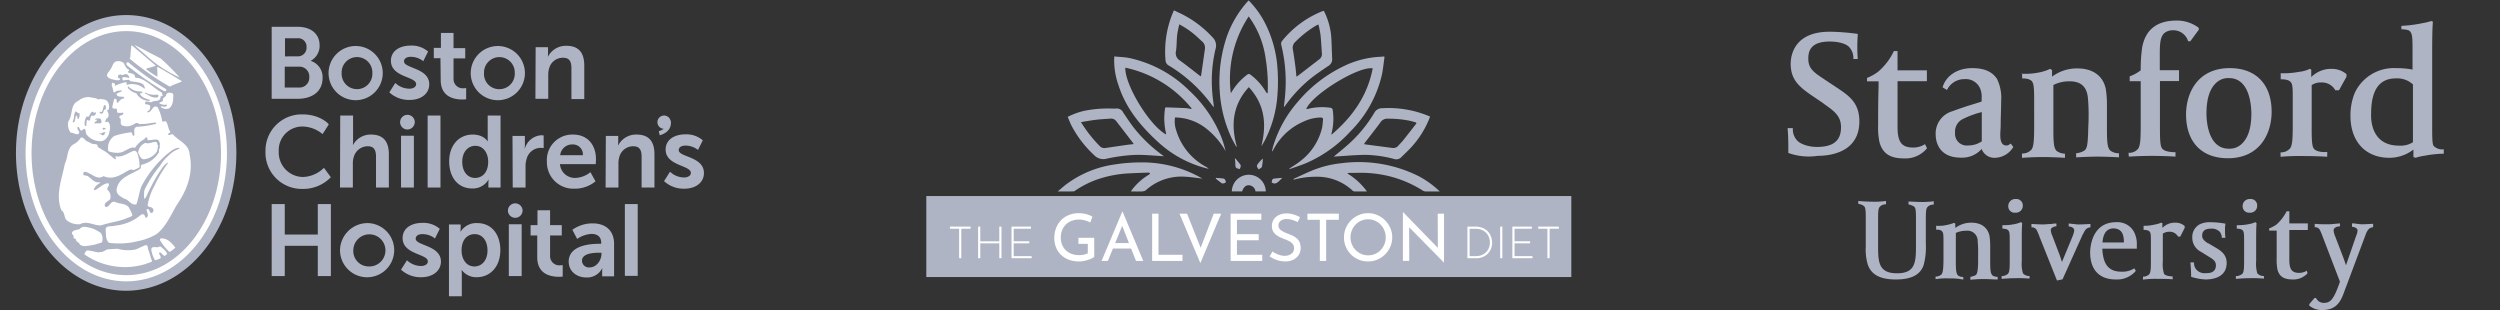 <svg xmlns="http://www.w3.org/2000/svg" width="573" height="71.05" viewBox="0 0 573 71.05"><rect x="0" y="0" width="573" height="71.05" fill="#333333" stroke="none"/><g id="Group_6158" data-name="Group 6158" transform="translate(1755.761 120.563)"><g id="Group_6150" data-name="Group 6150" transform="translate(-1346.927 -120.563)"><rect id="Rectangle_3421" data-name="Rectangle 3421" width="164.166" height="71.05" transform="translate(0 0)" fill="none"></rect><g id="Stanford-University-logo" transform="translate(0.884 4.715)"><g id="Group_6147" data-name="Group 6147" transform="translate(0 0)"><path id="Path_13337" data-name="Path 13337" d="M230.027,55.818c-5.349,0-5.786-4.07-5.786-5.281a5.3,5.3,0,0,1,3.8-5.349c3.5-1.278,4.238-1.413,6.728-2.22v-.605a5.261,5.261,0,0,0-.269-2.22,3.583,3.583,0,0,0-3.667-2.321,4.4,4.4,0,0,0-4,2.489l-1.009-.605c.605-2.22,2.893-4.407,6.795-4.407,2.691,0,4.575.774,5.685,2.489a9.959,9.959,0,0,1,.942,5.113c0,1.716-.1,3.6-.1,5.113,0,1.009-.1,1.985-.1,2.523,0,1.379.269,2.489,1.379,2.489.5,0,.605-.168,1.009-.437l.605.774a5.03,5.03,0,0,1-4.171,2.489,3.121,3.121,0,0,1-3.095-2.018A5.98,5.98,0,0,1,230.027,55.818Zm4.709-10.428A20.941,20.941,0,0,0,230.4,47a3.2,3.2,0,0,0-1.716,3.128,2.674,2.674,0,0,0,2.994,2.893,5.426,5.426,0,0,0,3.128-.942V45.357l-.067.034Zm-44.268,9.351c0-1.985,0-3.667-.168-5.685h1.211a3.721,3.721,0,0,0,.942,2.792c.841.942,2.792,1.514,4.575,1.514,3.734,0,5.517-1.413,5.517-4.508,0-2.624-1.615-3.734-3.8-5.281l-.336-.269-2.388-1.615c-3.3-2.22-5.012-3.9-5.012-7.4,0-1.716.673-7.333,8.914-7.333a50.936,50.936,0,0,1,6.459.5c0,.269-.1,1.514-.1,2.624,0,1.278,0,1.615.1,3.128H205.37a3.7,3.7,0,0,0-1.009-2.792c-.774-.774-2.523-1.211-4.407-1.211-4.407,0-4.911,2.22-4.911,3.9,0,2.321,1.211,3.128,3.8,4.844l2.994,1.985c2.523,1.716,4.911,3.3,4.911,7.569,0,7.131-6.728,7.9-9.52,7.9A13.823,13.823,0,0,1,190.468,54.742Zm53.384-18.165a15.821,15.821,0,0,0,4-.269,10.467,10.467,0,0,0,2.624-.841l.437.269V37.25a9.533,9.533,0,0,1,5.786-1.884c3.6,0,5.887,1.716,6.526,4.676a22.77,22.77,0,0,1,.269,3.6v5.786c0,3.229.168,4.171.774,4.777a3.2,3.2,0,0,0,1.985.605v.942c-1.278-.1-3.6-.168-4.911-.168-1.783,0-3.8.1-4.911.168v-.942a4.29,4.29,0,0,0,1.985-.673c.606-.605.673-1.716.774-4.171,0-.774.1-2.321.1-3.4a41.3,41.3,0,0,0-.168-4.508c-.269-2.523-1.615-3.734-4.171-3.734a8.032,8.032,0,0,0-3.734.841V49.528c0,3.229.168,4.171.774,4.777a3.368,3.368,0,0,0,1.884.605v.942c-1.615-.1-3.6-.168-4.844-.168-2.624,0-3.5.1-5.012.168v-.976a2.854,2.854,0,0,0,2.119-.841c.605-.673.673-2.388.673-5.685V42.43c0-2.489-.1-3.5-.437-4-.269-.437-.942-.774-2.321-.774v-1.11h-.168v.034Zm24.59,18.131a2.622,2.622,0,0,0,2.119-.841c.606-.673.673-2.388.673-5.685v-9.89h-2.523v-1.11a9.362,9.362,0,0,0,2.523-1.379,34.832,34.832,0,0,1,.336-5.281c.774-4.07,3.4-6.122,7.9-6.122a8.334,8.334,0,0,1,5.012,1.615l.1.437L282.6,29.143h-.5a3.533,3.533,0,0,0-3.5-2.523,3.081,3.081,0,0,0-1.985.673c-.841.841-1.009,2.119-1.009,4.676v3.8h4.407v2.489h-4.373V49.225c0,2.624.1,3.9.437,4.407.5.841,2.321.942,3.128.942v1.009c-1.413-.1-3.734-.168-5.348-.168-2.489,0-4.07.1-5.349.168l-.067-.875Zm22.773,1.245c-6.021,0-9.587-3.734-9.587-10.024,0-4.911,2.624-10.63,10.024-10.63,6.021,0,9.587,3.734,9.587,10.024C301.239,50.234,298.582,55.953,291.215,55.953Zm.269-18.367a4,4,0,0,0-2.792.942c-1.615,1.379-2.388,3.734-2.388,7.232,0,1.379.269,8.006,5.113,8.006a4,4,0,0,0,2.792-.942c1.615-1.379,2.388-3.734,2.388-7.232C296.564,44.213,296.328,37.586,291.484,37.586Zm11.773-1.11a19.626,19.626,0,0,0,4.339-.336,6.913,6.913,0,0,0,2.388-.673l.336.168v1.716a6.426,6.426,0,0,1,4.575-1.884,5.193,5.193,0,0,1,3.5,1.211v.605l-1.716,3.095h-.841a3.478,3.478,0,0,0-3.3-1.783,3.424,3.424,0,0,0-2.119.605V49.326c0,2.624.1,3.8.437,4.339.5.841,2.22.942,3.128.841v1.11c-1.379-.1-3.734-.168-5.349-.168a53.338,53.338,0,0,0-5.349.168V54.607a2.775,2.775,0,0,0,2.119-.841c.605-.673.673-2.321.673-5.685v-5.55c0-2.489,0-3.5-.437-4-.336-.437-1.009-.673-2.321-.673V36.577l-.067-.1Zm27.819-10.865a31.153,31.153,0,0,0,4.676-.605,18.146,18.146,0,0,0,2.119-.5l.336.168c-.168,1.615-.168,5.281-.168,7.905V48.721c0,2.388,0,3.9.336,4.407a2.749,2.749,0,0,0,2.321.774V54.91a25.185,25.185,0,0,0-4.238.437,13.2,13.2,0,0,0-2.22.5l-.5-.168V53.968a9.037,9.037,0,0,1-5.517,1.884c-5.449,0-8.914-3.734-8.914-9.587a13.655,13.655,0,0,1,1.009-5.349,9.9,9.9,0,0,1,9.419-5.618,19.892,19.892,0,0,1,3.8.336V31.4c0-2.489,0-3.734-.437-4.339-.269-.437-.673-.605-2.119-.673v-.807l.1.034ZM330.4,53.06a5.367,5.367,0,0,0,3.229-.774V39.033a5.314,5.314,0,0,0-3.9-1.379c-3.8,0-5.685,2.624-5.685,8.107C323.945,48.048,324.618,53.06,330.4,53.06Zm-108.147.605a6.366,6.366,0,0,1-5.348,2.321c-3.095,0-4.777-1.11-5.517-3.6a15.456,15.456,0,0,1-.336-4c0-3.128,0-5.685.1-8.679V38.326H208.5v-.774a11.5,11.5,0,0,0,2.489-1.379,14.046,14.046,0,0,0,3.667-4.777h.841V35.8h6.728v2.489H215.5V48.653c0,3.128.605,4.844,3.5,4.844a4.848,4.848,0,0,0,2.792-.774Z" transform="translate(-190.3 -24.4)" fill="#afb4c4"></path><path id="Path_13338" data-name="Path 13338" d="M300.433,152.29a1.525,1.525,0,0,0-1.009.336.633.633,0,0,0-.269.605,3.931,3.931,0,0,0,.336,1.278l1.884,4.911c.269.774.5,1.379.606,1.783l2.321-6.728a3.638,3.638,0,0,0,.336-1.278.755.755,0,0,0-.269-.5,1.9,1.9,0,0,0-1.009-.336v-.774a4.14,4.14,0,0,1,1.11.1c.269,0,.774.1,1.211.1.841,0,2.018-.1,2.523-.1v.774c-.336.1-1.11-.1-1.783,1.884l-4.844,12.917c-.673,1.884-1.615,4.171-4.911,4.171a4.4,4.4,0,0,1-3.095-1.009v-.336l1.211-1.413h.336a1.926,1.926,0,0,0,1.985,1.11c1.514,0,2.22-1.379,3.229-4.07l.269-.774-4.07-10.6a1.864,1.864,0,0,0-.168-.437c-.1-.269-.336-.774-.336-.774a1.226,1.226,0,0,0-1.211-.673v-.774a26.758,26.758,0,0,0,2.792.1,12.045,12.045,0,0,0,1.783-.1c.336,0,.942-.1,1.211-.1v.673h-.134v.034Zm-45.008-.168a9.38,9.38,0,0,0,2.691-.269,6.066,6.066,0,0,0,1.514-.437l.269.1v1.11a3.939,3.939,0,0,1,2.893-1.211,3.125,3.125,0,0,1,2.22.774v.437L264,154.611h-.5a2.2,2.2,0,0,0-2.119-1.11,2.572,2.572,0,0,0-1.379.437v6.391a7.535,7.535,0,0,0,.269,2.792c.336.5,1.379.605,1.985.605v.673c-.841-.1-2.388-.1-3.4-.1a21.025,21.025,0,0,0-3.4.168v-.673a2.022,2.022,0,0,0,1.379-.5c.437-.437.437-1.413.437-3.667v-3.6c0-1.514,0-2.22-.269-2.523-.168-.269-.673-.437-1.413-.437v-.942h-.168Zm-56.613,12.312c-3.6,0-5.685-1.11-6.459-3.5a11.907,11.907,0,0,1-.437-3.9v-6.795c0-2.018-.1-2.388-.5-2.691a2.52,2.52,0,0,0-1.211-.437v-.673c.841.1,2.321.168,3.128.168a17.746,17.746,0,0,0,3.229-.168v.774a1.881,1.881,0,0,0-1.379.5c-.437.437-.437,1.211-.437,3.4v6.021c0,3.6.336,5.887,4.339,5.887,4.07,0,4.339-2.388,4.339-6.021v-6.627c0-2.018-.1-2.388-.5-2.691a3.539,3.539,0,0,0-1.211-.437v-.673c.774,0,1.783.1,2.792.1a18.9,18.9,0,0,0,2.994-.168v.774a1.881,1.881,0,0,0-1.379.5c-.437.437-.437,1.211-.437,3.4v5.113a15.317,15.317,0,0,1-.5,4.844C204.429,163.357,202.377,164.434,198.811,164.434Zm24.253-.774a2.195,2.195,0,0,0,1.413-.5c.437-.437.437-1.413.437-3.667v-3.6c0-1.514,0-2.321-.269-2.624-.168-.269-.5-.437-1.413-.5v-.774a12.529,12.529,0,0,0,2.893-.269,6.655,6.655,0,0,0,1.379-.437l.269.269c-.1.841-.1,2.624-.1,5.012v3.667a7.536,7.536,0,0,0,.269,2.792,1.876,1.876,0,0,0,1.514.605v.605a27.472,27.472,0,0,0-3.095-.1c-1.278,0-2.624.1-3.3.168v-.639Zm3.128-14.532a1.459,1.459,0,0,1-1.615-1.514A1.6,1.6,0,0,1,226.294,146a1.459,1.459,0,0,1,1.615,1.514A1.581,1.581,0,0,1,226.193,149.128Zm50.592,14.532a2.2,2.2,0,0,0,1.413-.5c.437-.437.437-1.413.437-3.667v-3.6c0-1.514,0-2.321-.269-2.624-.168-.269-.5-.437-1.413-.5v-.774a12.529,12.529,0,0,0,2.893-.269,5.125,5.125,0,0,0,1.379-.437l.269.269c-.1.841-.1,2.624-.1,5.012v3.667a7.535,7.535,0,0,0,.269,2.792,1.876,1.876,0,0,0,1.514.605v.605a29.062,29.062,0,0,0-3.128-.1c-1.278,0-2.624.1-3.3.168v-.673h.034Zm3.128-14.532a1.459,1.459,0,0,1-1.615-1.514A1.6,1.6,0,0,1,280.014,146a1.459,1.459,0,0,1,1.615,1.514A1.564,1.564,0,0,1,279.913,149.128Zm-13.422,14.7c0-1.278-.1-2.624-.168-3.3h.841a2.323,2.323,0,0,0,.5,1.615,2.527,2.527,0,0,0,2.22.841h.168c1.379,0,2.119-.605,2.119-1.783,0-.942-.605-1.379-1.615-1.985l-1.783-1.11a3.6,3.6,0,0,1-2.018-3.229,3.3,3.3,0,0,1,1.783-3.128,5.623,5.623,0,0,1,2.523-.437,19.491,19.491,0,0,1,3.3.336,7.807,7.807,0,0,0-.1,1.514,9.982,9.982,0,0,0,.1,1.716h-.841a2.2,2.2,0,0,0-.5-1.413,2.6,2.6,0,0,0-2.018-.673c-1.278,0-1.985.5-1.985,1.615,0,.841.673,1.278,1.278,1.716h.1l1.716,1.009c1.11.673,2.523,1.514,2.523,3.5,0,3.3-3.095,3.8-4.844,3.8A12.733,12.733,0,0,1,266.492,163.828Zm26.675-.807a4.371,4.371,0,0,1-3.4,1.413c-1.985,0-3.095-.673-3.5-2.321a12.563,12.563,0,0,1-.168-2.523v-6.358h-1.716v-.5a8.048,8.048,0,0,0,1.615-.841,10.167,10.167,0,0,0,2.388-3.095H289v2.792h4.238V153.1H289v6.694c0,1.985.336,3.128,2.22,3.128a3.215,3.215,0,0,0,1.783-.5Zm-57.488-11.4a5.333,5.333,0,0,0-1.211.1c-.673,0-1.379.1-1.884.1-.942,0-2.321-.1-2.691-.1v.774a1.22,1.22,0,0,1,1.278.774c.168.336.269.605.336.774a1.033,1.033,0,0,1,.168.437l4.07,10.192,1.278-.269,4.507-10.024c0-.1.1-.168.168-.336.1-.1.1-.269.437-.774a1.527,1.527,0,0,1,1.278-.774v-.774c-.5,0-1.615.1-2.489.1a5.466,5.466,0,0,1-1.278-.1c-.336,0-.841-.1-1.211-.1v.673a1.558,1.558,0,0,1,1.009.336.926.926,0,0,1,.269.5,5.322,5.322,0,0,1-.336,1.278l-2.489,6.021q-.151-.5-.5-1.514l-1.716-4.508a3.2,3.2,0,0,1-.336-1.278c0-.168,0-.336.168-.437a1.577,1.577,0,0,1,1.11-.437v-.673h0v.034Zm-27.752.5a8.429,8.429,0,0,0,2.523-.168,9.507,9.507,0,0,0,1.716-.5l.269.168v1.009a6.076,6.076,0,0,1,3.667-1.211c2.321,0,3.734,1.11,4.171,2.994a15.626,15.626,0,0,1,.168,2.321V160.4c0,2.018.1,2.624.5,3.095a2,2,0,0,0,1.211.336v.605c-.841,0-2.321-.1-3.128-.1-1.211,0-2.489.1-3.128.168v-.673a3.465,3.465,0,0,0,1.278-.437c.336-.336.437-1.11.5-2.624v-2.22a27.408,27.408,0,0,0-.1-2.893,2.342,2.342,0,0,0-2.624-2.388,5.5,5.5,0,0,0-2.388.5v6.66c0,2.018.1,2.624.5,3.095a2,2,0,0,0,1.211.336v.605a14.22,14.22,0,0,0-3.229-.269,14.963,14.963,0,0,0-3.128.168v-.605a1.881,1.881,0,0,0,1.379-.5c.336-.437.437-1.514.437-3.667v-3.6c0-1.514,0-2.22-.269-2.523-.168-.269-.605-.5-1.413-.437v-.942l-.135.034Zm41.308,12.312c-3.8,0-5.887-2.22-5.887-6.223,0-.673.168-6.9,5.954-6.9a4.325,4.325,0,0,1,3.9,1.884,5.907,5.907,0,0,1,.841,3.4v.774h-7.9a9.153,9.153,0,0,0,.168,1.615c.437,2.489,1.783,3.667,4.171,3.667a5.041,5.041,0,0,0,2.994-.774l.336.605A5.637,5.637,0,0,1,249.235,164.434Zm-3.061-8.477h4.911c0-1.514-.269-3.229-2.489-3.229C246.679,152.829,246.275,154.645,246.174,155.957Z" transform="translate(-174.003 -105.096)" fill="#afb4c4"></path></g></g></g><g id="Group_6157" data-name="Group 6157" transform="translate(-1755.761 -120.563)"><ellipse id="Ellipse_418" data-name="Ellipse 418" cx="24.007" cy="29.948" rx="24.007" ry="29.948" transform="translate(5.092 5.335)" fill="#fff"></ellipse><g id="Group_6152" data-name="Group 6152" transform="translate(0 0)"><rect id="Rectangle_3419" data-name="Rectangle 3419" width="164.166" height="71.05" fill="none"></rect><g id="boston-children-s-hospital" transform="translate(3.658 3.455)"><path id="Path_13342" data-name="Path 13342" d="M50.515,31.592c0,17.452-11.3,31.592-25.284,31.592C11.3,63.184,0,49.044,0,31.592S11.3,0,25.284,0c13.93,0,25.231,14.14,25.231,31.592M25.284,61.028C38,61.028,48.36,47.835,48.36,31.644S38,2.26,25.284,2.26,2.208,15.454,2.208,31.644,12.563,61.028,25.284,61.028m0-57.349c11.985,0,21.71,12.563,21.71,27.965,0,15.454-9.725,27.965-21.71,27.965S3.574,47.046,3.574,31.644C3.574,16.19,13.3,3.68,25.284,3.68M26.756,7.1l-.315-.158c-.053.894-.21,1.787-.21,2.681-.053.105-.21.21-.158.368,1.262,1.1,2.628,2.1,3.942,3.049A46.745,46.745,0,0,0,35.271,16.4c.788-.473,1.787-.736,2.681-1.156v-.158c-1.892-1.1-3.574-2.155-5.467-3.206l-.105.053c0,.736.053,1.524.053,2.208a26.3,26.3,0,0,1-2.523-1.682v-.105c0-.158.21-.21.368-.21a16.716,16.716,0,0,0,1.735-.526v-.053L26.756,7.1Zm.631-.158h-.158c.841.788,1.735,1.524,2.576,2.26a28.573,28.573,0,0,0,7.727,5.1,56.94,56.94,0,0,0-4.363-4.363l-5.782-3Zm-2.733,3.995a2,2,0,0,0-1.367-.368c-1.1,0-1.156,1.419-1.735,2-.158.421-.683.683-.683,1.314.263.788,1.367.841,2.1,1.051.315-.053.736.105.894-.21.053-.21-.105-.21-.21-.21a.508.508,0,0,1-.263-.631.807.807,0,0,1,.683-.263c.421.368.736-.21,1.262-.053.421.053.578.526.683.894a3.832,3.832,0,0,0-1.577-.21c-.158.263,0,.526.105.736.315-.053.736-.105,1.156-.158a.46.46,0,0,1,.473.315c1.051.21,2.313.158,3.1.841,0,.315.473.631.158.894a4.215,4.215,0,0,0-3.995-.894c-.263-.158.053-.473-.158-.631a10.952,10.952,0,0,0-2.523.841l-.105-.053c.053-.158,0-.263.053-.368a1.349,1.349,0,0,0-.631-.263c-.368.631.263,1.314.21,1.945.263.683.631-.21,1.051-.105.315,0,.788-.263,1,.105a6.731,6.731,0,0,0-1.262.578c-.105.158.053.263.105.368.368.473,1.156.158,1.63.421a.454.454,0,0,1-.158.315c-.631.053-.946.578-1.314,1-.315-.105-.21-.473-.263-.683-.053-.263-.368-.263-.526-.263a14.889,14.889,0,0,0-.473,1.945c.105.421.578.263.841.315.421.105.158.631.315.894a2.768,2.768,0,0,0,1.314,0,.3.3,0,0,1,.053.315.9.9,0,0,1-.683.368c-.105.105-.315.263-.21.473.683.368-.053,1.419.631,1.787a2.856,2.856,0,0,0,2.365-.105c.421-.105.683-.578,1.262-.421.053.105.158.053.158.21a14.021,14.021,0,0,0,3.049-.263c.368.053.736-.263.946.053,0,.053.053.105,0,.158A20.362,20.362,0,0,1,27.7,25.6c-.894.263-.473,1.262-.578,2-.526.263-.368-.526-.683-.736a18.966,18.966,0,0,0-3.89.841,3.35,3.35,0,0,0-1.419,2.208c0,.473-.21,1.156.263,1.367,1,.315,2.628.526,3.574-.21.736-.263,1.472-.946,2.313-.631a5.6,5.6,0,0,1,1.945-1.892c.315-.105.315-.473.683-.526.315.053.158.473.263.631.736.105,1.472-.21,2.208-.105.421.158.473.578.631.946a1.255,1.255,0,0,1-.105.473c.263.526-.315.788-.105,1.419a6,6,0,0,1-3.942,2.891c-.368.158-.105.683-.368.946-1.892,1.262-4.731,1.84-5.362,4.415-.368,1.367.788,1.892,1.63,2.418,1.1.21,1.63,1.63,2.839,1.314.526-1.367.631-2.839,1.209-4.205a25.574,25.574,0,0,1,5.835-7.307c.788-.578,1.63-1.419,2.733-1.419.158,0,.053.158.053.21a6.286,6.286,0,0,0-2.576,1.682,8.881,8.881,0,0,0-1.787,2.155,27.748,27.748,0,0,0-3.627,5.624,8.472,8.472,0,0,0-.053,2c.21,0,.263-.263.421-.368A49.928,49.928,0,0,1,32.7,36.218c.631-.841,1.209-2,2.155-2.418l.053.053a29.643,29.643,0,0,0-3.154,5.257,13.616,13.616,0,0,0-1.577,4.521c.158.421.736.263,1.051.578a.675.675,0,0,1,.263.736.559.559,0,0,1-.473.421c-.421-.105-.368-.578-.631-.841-.158,0-.315-.158-.421,0-.053.631.578,1.262.053,1.84-.473.315-.368-.421-.683-.631a.67.67,0,0,0-.631,0,10.622,10.622,0,0,1-5.992,2.523c-.683.315-2.155-.21-2.155.946.105,1.051-.053,2.365.788,3a17.992,17.992,0,0,0,6.518-.368,13.608,13.608,0,0,0,4.363-1.63c2.155-1.682,3.259-4.363,4.626-6.676,2.26-3.259,3.89-7.254,2.944-11.564-.105-2.365-2.471-3.1-3.785-4.573-.368-.263-.631.158-.946.105-.631-.315.315-.368.315-.736-.526-.683-.473-1.682-1-2.365-.315-.21-.526.158-.841,0a11.278,11.278,0,0,0-1.051-3.259c-1.209-.788-1.262,1.209-2.313,1.156,0-.053-.105-.053-.053-.158,0-.158.263-.21.368-.315.263-.21.263-.683.263-1-.21-.315-.578-.315-.946-.368-.21,0-.263-.21-.21-.421.315-.473.894-.053,1.419-.053.526-.368,1.051-.21,1.63-.421a.791.791,0,0,0,.473-.946c.158-.053.368.105.473-.105a1.369,1.369,0,0,0-.21-.788c-1.787-.946-3.154-2.628-5.2-3.259-.315-.158-1,.105-.894-.473-.21-.578-.946-.631-1.524-.788a.275.275,0,0,1,.105-.421.248.248,0,0,0-.053-.315c-.578-.158-.841-1-1.156-1.524m1.1-.105a.566.566,0,0,0-.421.105.594.594,0,0,0,.105.578,74.94,74.94,0,0,0,8.253,5.782c.21.053.473.263.683.105a.333.333,0,0,0-.053-.473,68.644,68.644,0,0,1-8.568-6.1m3,6.676a3.74,3.74,0,0,1-3-1.156c-.158.053-.158.263-.105.368A3.861,3.861,0,0,0,27.6,17.925a3.32,3.32,0,0,0,2.891,1.735c.105-.053.263-.053.21-.21-.841-.263-1.892-.526-2.313-1.419.158-.158.421-.105.578-.21.105-.158-.105-.21-.21-.315m3.522.736a4.415,4.415,0,0,1-2.681-.526l-.105.158c.894.473,1.735,1.209,2.891,1a.35.35,0,0,0,.263-.368c.053-.21-.105-.263-.368-.263m3.785,0a.634.634,0,0,0-.631-.421.9.9,0,0,0-1,.368c.053.631-.894.631-.736,1.367-.158.368-.526.368-.788.473a.569.569,0,0,0,.053.315c.473.053.894.368,1.419.158.21,0,.21.158.21.315-.368.315-.946.158-1.367.053v.21a1.912,1.912,0,0,0,1.84.315c.946-.631,1-1.945,1-3.154m-17.241,1.1c-.526-.421-1.262-.315-1.84-.526a3.451,3.451,0,0,0-2.681.841c-1.945.841-1.209,3.259-2.26,4.626a3,3,0,0,0,.526,2.681c.578-.053,1.051.473,1.63.315.894-.421-.421-.946-.053-1.63.526-.053.368.631.736.788.368.105.473-.315.788-.368.473.263.21.894.526,1.314a4.044,4.044,0,0,0,3.259,1.524c.894-.053,1.367-.683,1.787-1.472.263-.894.631-2.208-.105-2.944-.263-.158-.526.158-.683,0a1.318,1.318,0,0,1,.683-1.051,1.612,1.612,0,0,0-.263-1.524.375.375,0,0,1,.315-.158,2,2,0,0,0-.368-2.155c-.315-.105-.631-.368-.946-.263a.051.051,0,0,1-.053-.053,2.18,2.18,0,0,0-1,.053m1.787,1.524a.278.278,0,0,0-.368-.21c-.315.421-.21,1.1-.578,1.524-.158.105-.421-.158-.526.105l.21.263c.894.368.526-1.051,1.262-.946v-.736m-6.1,1.524c-.421.368-.421-.368-.841-.263-.526.631-.21,1.682-.683,2.26a.268.268,0,0,0,.263.21c.526-.368.158-1.262.683-1.577.263.21,0,.736.368.841a1.759,1.759,0,0,0,.21-1.472m3.68-.105a.358.358,0,0,1-.578-.158c-.421.053-.631.631-.788.894a.334.334,0,0,1-.578.158,2.815,2.815,0,0,0-.473,2.1c.053.158.263.158.368.105l.053-1.1c.053-.368.368-.158.578-.053.315-.158.263-.578.368-.894.158-.473.421-.21.736-.263a.81.81,0,0,0,.473-.683l-.158-.105m1.367,1.84c-.105-.578-.736-.421-1.209-.421-.053.158-.263.105-.21.315l.315-.105c.368.473-.526.421-.473.894h1.367c.315-.105.263-.421.21-.683m.946,1.735c-.21.053-.578-.105-.683.105.105.105.105.368.315.315.158-.105.526-.158.368-.421m-.21,1.472c0-.21.21-.315.21-.473-.105-.105-.263,0-.368.053-.368-.105-.578.421-1,.158v.21c.263-.053.473.158.683.263a.4.4,0,0,0,.473-.21m-3.785,1.682c-.683-.105-.841-1.051-1.63-.946a3.824,3.824,0,0,1-1.63,1.524c-1.63.946-1.262,3.049-2.05,4.521-.631,3.417-2.208,7.044-.788,10.618.894.526.526,1.84,1.367,2.418a4.323,4.323,0,0,0,2.891.788c1.682-.894,3.154.368,4.889.263,1.892-.683,4.048-.841,5.94-1.682.368-.158,1-.263,1.209-.683A11.886,11.886,0,0,0,25.81,44c-.736-.841-1.945-.683-2.891-1.1-1.262-.578-1.367,1.1-2.26,1.1a.5.5,0,0,1-.315-.578c.158-.578.841-.736,1.262-1.262a2.017,2.017,0,0,0-.631-2.1c-.263-.578.683-1,.21-1.524-1.156.053-1.892.946-2.839,1.472-.158.105-.421.158-.526-.053a3.075,3.075,0,0,1,1.472-1.472v-.105c-.053,0-.105,0-.105-.053-1.314.158-1.892-.894-2.733-1.419-.315-.158-.736-.105-1-.263a.746.746,0,0,1,.21-.736c1.577.105,2.786,2.1,4.415,1,1.892.894,3.68-.105,5.151-1,.473-.21,1-.736,1.63-.368a5.345,5.345,0,0,0,1.472-.683,8.794,8.794,0,0,0-.578-3.312.708.708,0,0,0-.788-.421c-1.314.473-2.523,1.524-4.048,1.262-.421.105.158.421,0,.631h-.263l-2-1.63a19.589,19.589,0,0,1-1.945-1.209c.105-.894-1-.421-1.472-.788l-.736-.368Zm15.717.105c-.683-.158-1.262.263-1.945.263-.315.105-.526-.21-.788,0a2.568,2.568,0,0,0-1.472,2.26c.315.473.526,1.314,1.262,1.419a4.116,4.116,0,0,0,3-1.735,4.315,4.315,0,0,0,.263-1.472c-.053-.158-.263-.263-.158-.526ZM19.449,49.937A9.752,9.752,0,0,0,17.5,48.886c-.894-.158-2.208-.788-2.891.158-.578.263-1.735.158-1.787,1,.105.315.526.526.368.946.053.263.473.21.578.473,0,.631.736.526.841,1.1a1.891,1.891,0,0,0,1.472.368,14.022,14.022,0,0,0,3.627-.841,2.4,2.4,0,0,0-.263-2.155M36.533,53.3c-.788-1-1.787-2.208-3.312-2.1-.21.053-.21.21-.21.368A10.972,10.972,0,0,0,35.219,54.3a7.243,7.243,0,0,0,1.314-1m-6.15.578c-.263-.368,0-1.156-.631-1.156-.788.263-2.05.946-2.313,1a8.745,8.745,0,0,1-4.153-.158c-.736.053-1.63.053-2.365.158-.473.158-.841.578-1.419.578a2.961,2.961,0,0,1-1.209,0,12.022,12.022,0,0,0-1.892-.368c-.421.105-.578.526-.736.894a16.174,16.174,0,0,0,13.93,2.26c.526-.263,1.262-.315,1.63-.683-.368-.788-.526-1.63-.841-2.523m2.523-.841c-.526.473-1.787-.315-1.892.683a6.891,6.891,0,0,0,.841,2.471,4.407,4.407,0,0,0,1.314-.473c.105-.526-.473-.788-.315-1.314.473-.105.683.578,1.156.788a1.189,1.189,0,0,0,.631-.473c-.263-.736-.788-1-1.419-1.63Z" fill="#afb4c4"></path><path id="Path_13344" data-name="Path 13344" d="M110.219,5.1h5.887c3,0,5.1,1.524,5.1,4.258a3.9,3.9,0,0,1-2,3.522v.053a3.9,3.9,0,0,1,2.681,3.89c0,3.312-2.628,4.783-5.677,4.783h-5.992Zm5.94,6.781a1.971,1.971,0,0,0,2.05-2.1,1.919,1.919,0,0,0-2.1-2.05h-2.839v4.153Zm.263,7.149a2.263,2.263,0,0,0,2.418-2.418,2.249,2.249,0,0,0-2.418-2.365h-3.206V19.03Zm13.352-9.514a6.21,6.21,0,1,1-6.518,6.2,6.224,6.224,0,0,1,6.518-6.2m0,9.882a3.527,3.527,0,0,0,3.522-3.68,3.525,3.525,0,1,0-7.044,0,3.527,3.527,0,0,0,3.522,3.68m7.412.736a6.612,6.612,0,0,0,4.626,1.735c2.839,0,4.521-1.577,4.521-3.574,0-3.785-5.782-3.627-5.782-5.257,0-.736.736-1.051,1.524-1.051a4.581,4.581,0,0,1,2.891,1l1.1-2.208a5.7,5.7,0,0,0-3.995-1.367c-2.576,0-4.521,1.262-4.521,3.469,0,3.837,5.782,3.574,5.782,5.362,0,.683-.736,1.051-1.577,1.051a4.79,4.79,0,0,1-3.206-1.314ZM148.96,17.3c0,3.995,3.259,4.468,4.941,4.468a6.037,6.037,0,0,0,.894-.053V19.135a2.384,2.384,0,0,1-.526.053A2.113,2.113,0,0,1,151.9,16.98V12.354h2.681V9.989H151.9V6.519h-2.891V9.936h-1.63V12.3h1.524Zm13.4-7.78a6.21,6.21,0,1,1-6.518,6.2,6.224,6.224,0,0,1,6.518-6.2m.053,9.882a3.527,3.527,0,0,0,3.522-3.68,3.525,3.525,0,1,0-7.044,0,3.467,3.467,0,0,0,3.522,3.68m8.253,2.208h2.944V16.191a4.981,4.981,0,0,1,.21-1.577A3.237,3.237,0,0,1,177.03,12.2c1.524,0,1.892,1,1.892,2.418v7.044h2.944V13.984c0-3.154-1.472-4.521-4.1-4.521a4.588,4.588,0,0,0-4.205,2.471h-.053a6.27,6.27,0,0,0,.053-.788V9.778h-2.839l-.053,11.827ZM117.263,25.18a8.3,8.3,0,0,0-8.463,8.463,8.314,8.314,0,0,0,8.516,8.621,8.805,8.805,0,0,0,6.466-2.681L122.2,37.428a7.14,7.14,0,0,1-4.783,2.1,5.612,5.612,0,0,1-5.572-5.887,5.394,5.394,0,0,1,5.519-5.677,7.335,7.335,0,0,1,4.521,1.735l1.419-2.208c.053-.105-2-2.313-6.045-2.313m8.621,16.768h2.944V36.482a4.652,4.652,0,0,1,.21-1.524,3.327,3.327,0,0,1,3.206-2.471c1.524,0,1.892,1,1.892,2.418v7.044h2.944V34.326c0-3.154-1.472-4.521-4.1-4.521a4.58,4.58,0,0,0-4.1,2.365h-.053a8.922,8.922,0,0,0,.053-1v-5.73h-2.944l-.053,16.506Zm30.383-12.143c2.576,0,3.417,1.524,3.417,1.524h.053V25.443h2.944V41.948h-2.786v-1a6.267,6.267,0,0,1,.053-.788h-.053a4.129,4.129,0,0,1-3.732,2c-3.206,0-5.257-2.523-5.257-6.2,0-3.732,2.26-6.15,5.362-6.15m.578,9.935c1.524,0,3-1.1,3-3.732,0-1.84-1-3.627-2.944-3.627-1.63,0-3,1.314-3,3.68,0,2.208,1.209,3.68,2.944,3.68m8.621,2.208h2.944V37.27a5.809,5.809,0,0,1,.263-1.945,3.342,3.342,0,0,1,3.206-2.471,3.842,3.842,0,0,1,.683.053V30.016a3.073,3.073,0,0,0-.526-.053,4.193,4.193,0,0,0-3.785,3.049H168.2a7.771,7.771,0,0,0,.053-.841v-2.05h-2.839l.053,11.827ZM179.29,29.806c3.417,0,5.257,2.471,5.257,5.625,0,.368-.053,1.156-.053,1.156h-8.2a3.418,3.418,0,0,0,3.574,3.154,5.88,5.88,0,0,0,3.417-1.314l1.156,2.1a7.378,7.378,0,0,1-4.783,1.682,6.06,6.06,0,0,1-6.36-6.2,5.825,5.825,0,0,1,5.992-6.2m2.26,4.731a2.29,2.29,0,0,0-2.365-2.471,2.757,2.757,0,0,0-2.839,2.471Zm5.2,7.412H189.7V36.482a4.981,4.981,0,0,1,.21-1.577,3.281,3.281,0,0,1,3.206-2.418c1.524,0,1.892,1,1.892,2.418v7.044h2.944V34.326c0-3.154-1.472-4.521-4.1-4.521a4.588,4.588,0,0,0-4.205,2.471h-.053a6.27,6.27,0,0,0,.053-.788V30.121h-2.839l-.053,11.827Zm13.4-1.472a6.612,6.612,0,0,0,4.626,1.735c2.839,0,4.521-1.577,4.521-3.574,0-3.837-5.782-3.627-5.782-5.257,0-.736.736-1.051,1.524-1.051a4.581,4.581,0,0,1,2.891,1l1.1-2.208a5.7,5.7,0,0,0-3.995-1.367c-2.576,0-4.521,1.262-4.521,3.469,0,3.785,5.782,3.574,5.782,5.362,0,.683-.736,1.051-1.577,1.051a4.79,4.79,0,0,1-3.206-1.314ZM110.219,62.239h3V55.3h7.569v6.939h3V45.733h-3v6.991h-7.569V45.733h-3V62.239ZM132.4,50.1a6.21,6.21,0,1,1-6.518,6.2,6.319,6.319,0,0,1,6.518-6.2m.053,9.935a3.683,3.683,0,1,0-3.522-3.68,3.527,3.527,0,0,0,3.522,3.68m7.412.736a6.612,6.612,0,0,0,4.626,1.735c2.786,0,4.521-1.577,4.521-3.574,0-3.785-5.782-3.627-5.782-5.257,0-.736.736-1.051,1.524-1.051a4.581,4.581,0,0,1,2.891,1l1.1-2.208a5.7,5.7,0,0,0-3.995-1.367c-2.576,0-4.521,1.262-4.521,3.469,0,3.837,5.782,3.574,5.782,5.362,0,.683-.736,1.051-1.577,1.051a4.79,4.79,0,0,1-3.206-1.314Zm10.986-10.355h2.681v.841a6.267,6.267,0,0,1-.053.788h.053A4.219,4.219,0,0,1,157.37,50.1c3.206,0,5.257,2.523,5.257,6.2,0,3.785-2.313,6.2-5.414,6.2a4.121,4.121,0,0,1-3.417-1.63h-.053a8.922,8.922,0,0,1,.053,1v4.994h-2.944Zm5.835,9.619c1.63,0,3-1.314,3-3.68,0-2.26-1.209-3.732-2.944-3.732-1.524,0-3,1.1-3,3.732,0,1.892,1,3.68,2.944,3.68m14.4-2.1c0,3.995,3.259,4.468,4.941,4.468a6.038,6.038,0,0,0,.894-.053V59.715a2.384,2.384,0,0,1-.526.053,2.113,2.113,0,0,1-2.365-2.208V52.935h2.681V50.569h-2.681V47.152h-2.891v3.417h-1.577v2.365h1.524Zm14.245-3.1h.421v-.158c0-1.577-1-2.1-2.26-2.1a6.382,6.382,0,0,0-3.259,1.156l-1.1-2.1a7.955,7.955,0,0,1,4.626-1.472c3.1,0,4.941,1.735,4.941,4.731v7.412h-2.733v-1a6.614,6.614,0,0,1,.053-.841h-.053a3.869,3.869,0,0,1-3.627,2.1c-2.1,0-4.048-1.314-4.048-3.68.053-3.785,5.151-4.048,7.044-4.048m-2.208,5.414c1.577,0,2.681-1.682,2.681-3.1v-.263h-.526c-1.524,0-3.942.21-3.942,1.84a1.573,1.573,0,0,0,1.787,1.524M145.964,41.948h2.944V25.443h-2.944V41.948ZM191.17,62.186h2.944V45.733H191.17Zm10.513-35.219a1.524,1.524,0,1,0-1.524,1.524,1.525,1.525,0,0,0,1.524-1.524m-2.523,3c3.154-.894,2.523-3.364,2.523-3.364l-.946.263c0,.053.421,1.524-1.787,2.155l.21.946M139.866,41.948h2.944V30.069h-2.944Zm3.154-14.981a1.682,1.682,0,1,0-1.682,1.682,1.729,1.729,0,0,0,1.682-1.682m21.552,35.271h2.944V50.359h-2.944Zm3.154-14.981a1.682,1.682,0,0,0-3.364,0,1.683,1.683,0,0,0,3.364,0" transform="translate(-51.609 -2.419)" fill="#afb4c4"></path></g></g></g><g id="Group_6151" data-name="Group 6151" transform="translate(-1551.595 -120.563)"><rect id="Rectangle_3420" data-name="Rectangle 3420" width="164.166" height="71.05" transform="translate(0 0)" fill="none"></rect><g id="Group_6149" data-name="Group 6149" transform="translate(8.142 0.121)"><path id="Path_13351" data-name="Path 13351" d="M664.011,64.973a21.1,21.1,0,0,1,3.719,5.15,26.788,26.788,0,0,1,2.738,9.027,39.781,39.781,0,0,1,.116,7.4,26.644,26.644,0,0,1-2.748,10.192,14.067,14.067,0,0,1-.944,1.611c1.246-4.963.816-9.547-2.871-13.526-3.687,4.015-4.15,8.614-2.754,13.6l-.13.05c-.421-.8-.89-1.57-1.255-2.39a29.578,29.578,0,0,1-2.53-10.369,32.121,32.121,0,0,1,1.69-12.659,23.92,23.92,0,0,1,4.861-8.031A.415.415,0,0,1,664.011,64.973Zm-4.118,21.216a2.687,2.687,0,0,0,.231-.31,13.411,13.411,0,0,1,3.643-4,.545.545,0,0,1,.516,0,13.48,13.48,0,0,1,3.668,4.051,2.125,2.125,0,0,0,.231.293l.164-.045a38.7,38.7,0,0,0-.473-7.94,21.03,21.03,0,0,0-3.883-9.62A26.1,26.1,0,0,0,659.893,86.189Z" transform="translate(-590.1 -64.973)" fill="#afb4c4"></path><path id="Path_13352" data-name="Path 13352" d="M425.092,188.207c1.189.122,2.351.147,3.473.372A27.85,27.85,0,0,1,442.246,196a29.517,29.517,0,0,1,7.373,10.672,23.954,23.954,0,0,1,.985,3.227,17.73,17.73,0,0,0-4.78-5.428,11.787,11.787,0,0,0-6.809-2.279,6.17,6.17,0,0,0,.221,2.786A14.051,14.051,0,0,0,446,213.44a3.088,3.088,0,0,1,.738.525c-.246-.057-.494-.106-.737-.171a25.59,25.59,0,0,1-10.558-5.692c-4.113-3.7-7.656-7.875-9.381-13.293A16.894,16.894,0,0,1,425.092,188.207Zm2.534,2.58c-.14,3.955,5.59,13.315,9.35,15.307a.474.474,0,0,0,.011-.154,14.708,14.708,0,0,1-.279-5.657c.026-.231.043-.415.336-.4,1.485.056,2.97.1,4.453.173a10.672,10.672,0,0,1,1.265.212l.052-.149A26.641,26.641,0,0,0,427.626,190.787Z" transform="translate(-382.009 -175.395)" fill="#afb4c4"></path><path id="Path_13353" data-name="Path 13353" d="M798.74,188.419c-.2,1.386-.33,2.813-.627,4.205a26.906,26.906,0,0,1-7.223,12.921,29.746,29.746,0,0,1-9.91,7.144c-1.305.561-2.67.983-4.008,1.469l-.039-.121c.811-.551,1.662-1.051,2.426-1.66a13.494,13.494,0,0,0,5.064-7.694c.131-.586.135-1.2.211-1.8.051-.408-.121-.55-.521-.558a9.512,9.512,0,0,0-3.815.882,14.078,14.078,0,0,0-6.862,6.174c-.122.208-.243.417-.365.625-.007.012-.029.016-.15.076.112-.451.188-.836.3-1.21a27.547,27.547,0,0,1,5.633-10.131,31.526,31.526,0,0,1,10.642-8.235,21.37,21.37,0,0,1,8.181-2.093c.293-.01.585-.049.878-.071C798.587,188.339,798.618,188.365,798.74,188.419Zm-2.71,2.646c-3.186-.575-13.847,5.953-15.234,9.3a.779.779,0,0,0,.154.02,1.214,1.214,0,0,0,.255-.038,13.363,13.363,0,0,1,5.2-.243.6.6,0,0,1,.431.361,13.325,13.325,0,0,1-.236,5.45,1.807,1.807,0,0,0-.028.358C791.379,202.2,794.831,197.332,796.03,191.064Z" transform="translate(-693.711 -175.515)" fill="#afb4c4"></path><path id="Path_13354" data-name="Path 13354" d="M322.744,304.825a16.79,16.79,0,0,1,3.728-1.371,27.332,27.332,0,0,1,6.238-.539c.394,0,.792.031,1.182-.01a1.63,1.63,0,0,1,1.587.946c.784,1.161,1.552,2.338,2.409,3.445a32.785,32.785,0,0,0,6.582,6.306c.15.111.3.226.322.245-2.192-.112-4.5-.383-6.793-.3a39.289,39.289,0,0,0-6.308.856,2.9,2.9,0,0,1-2.948-.871,24.752,24.752,0,0,1-5.191-6.823C323.261,306.106,323.023,305.479,322.744,304.825Zm3.032,1.2c.2.309.306.461.4.62a30.914,30.914,0,0,0,3.89,4.852,1.441,1.441,0,0,0,1.365.457q2.482-.368,4.967-.722c.471-.067.947-.106,1.442-.16a.848.848,0,0,0-.065-.2q-1.947-2.534-3.9-5.063a1.47,1.47,0,0,0-1.32-.585c-1.138.079-2.279.142-3.411.274C328.056,305.63,326.977,305.837,325.776,306.027Z" transform="translate(-290.337 -278.159)" fill="#afb4c4"></path><path id="Path_13355" data-name="Path 13355" d="M549.083,108.811c-.475-.611-.89-1.158-1.319-1.695a33.545,33.545,0,0,0-8.971-7.871,1.407,1.407,0,0,1-.761-1.207,23.183,23.183,0,0,1,1.835-11.246c.022-.046.052-.088.12-.2.38.184.756.381,1.144.552a24.228,24.228,0,0,1,7.653,5.6,2.622,2.622,0,0,1,.7,2.754,31.827,31.827,0,0,0-.715,10.154c.071.9.211,1.785.314,2.678C549.1,108.457,549.083,108.588,549.083,108.811Zm-2.983-7.073a2.561,2.561,0,0,0,.113-.351c.279-1.928.563-3.856.827-5.787a1.924,1.924,0,0,0-.578-1.844c-.467-.409-.912-.844-1.377-1.256a18.716,18.716,0,0,0-3.911-2.7c-.174.887-.394,1.706-.483,2.538-.129,1.2-.073,2.428-.264,3.617a1.967,1.967,0,0,0,.921,2.148C542.941,99.256,544.478,100.489,546.1,101.737Z" transform="translate(-483.204 -84.341)" fill="#afb4c4"></path><path id="Path_13356" data-name="Path 13356" d="M803.1,87.636a15.935,15.935,0,0,1,1.7,5.976c.108,1.674.121,3.354.214,5.029a1.769,1.769,0,0,1-.933,1.661c-1.328.908-2.677,1.794-3.936,2.793a31.545,31.545,0,0,0-5.917,6.312.744.744,0,0,1-.294.267c.077-.686.183-1.37.228-2.058a35.3,35.3,0,0,0-.795-12.059,1.049,1.049,0,0,1,.2-1.061,22.66,22.66,0,0,1,9.275-6.8A2.4,2.4,0,0,1,803.1,87.636ZM796.811,102.7c.087-.014.128-.009.15-.026q2.51-1.928,5.015-3.86a1.463,1.463,0,0,0,.686-1.269c-.1-1.481-.174-2.964-.328-4.44a23.441,23.441,0,0,0-.47-2.319,1.535,1.535,0,0,0-.218.064q-.252.133-.5.275a23.81,23.81,0,0,0-4.581,3.629,1.845,1.845,0,0,0-.543,1.857c.226,1.308.4,2.625.578,3.942C796.694,101.26,796.742,101.978,796.811,102.7Z" transform="translate(-711.984 -85.28)" fill="#afb4c4"></path><path id="Path_13357" data-name="Path 13357" d="M909.285,313.306c1.246-1.049,2.429-1.982,3.539-2.994a30.509,30.509,0,0,0,5.736-7.014,2.009,2.009,0,0,1,1.836-1.087,24.027,24.027,0,0,1,10.789,1.84c.059.026.116.059.18.092a21.532,21.532,0,0,1-4.806,7.528c-.61.615-1.236,1.212-1.852,1.821a1.577,1.577,0,0,1-1.594.35,27.394,27.394,0,0,0-6.558-.94c-2.158.01-4.315.22-6.472.344C909.848,313.261,909.613,313.282,909.285,313.306Zm18.967-7.637-.127-.2c-.5-.134-.989-.292-1.492-.4a24.446,24.446,0,0,0-4.945-.458,1.857,1.857,0,0,0-1.714.863c-1.155,1.576-2.375,3.1-3.567,4.654a2.643,2.643,0,0,0-.168.284.578.578,0,0,0,.13.068c2.122.28,4.243.565,6.366.834a1.5,1.5,0,0,0,1.386-.55c.361-.418.762-.8,1.106-1.234C926.245,308.254,927.245,306.959,928.252,305.67Z" transform="translate(-815.898 -277.527)" fill="#afb4c4"></path><path id="Path_13358" data-name="Path 13358" d="M854.055,428.233c-1.206,0-2.278.013-3.349-.011a1.355,1.355,0,0,1-.612-.238,26.3,26.3,0,0,0-7.5-3.221,27.778,27.778,0,0,0-7.457-.806c-.588.022-1.178,0-1.767.012a1.044,1.044,0,0,0-.506.138,15.072,15.072,0,0,1,4.5,4.124c-1.033,0-1.979.008-2.924-.009a.679.679,0,0,1-.392-.207,11.879,11.879,0,0,0-8.436-3.156,18.816,18.816,0,0,0-5.02.672l-.069-.176c1.536-.691,3.049-1.443,4.614-2.06a24.277,24.277,0,0,1,6.387-1.541,30.685,30.685,0,0,1,17.734,2.99A21.309,21.309,0,0,1,854.055,428.233Z" transform="translate(-736.367 -384.468)" fill="#afb4c4"></path><path id="Path_13359" data-name="Path 13359" d="M334.081,425.506c-1.541-.162-3.078-.424-4.622-.466a12.177,12.177,0,0,0-8.424,3.095,1.456,1.456,0,0,1-.824.3c-.846.039-1.7.014-2.611.014a2.429,2.429,0,0,1,.183-.328,13.584,13.584,0,0,1,3.959-3.546c.1-.055.159-.186.237-.282-.13-.058-.262-.17-.391-.166-1.417.044-2.835.087-4.25.166a26.037,26.037,0,0,0-7.857,1.538,21.952,21.952,0,0,0-4.684,2.434.756.756,0,0,1-.361.173c-1.154.013-2.309.008-3.628.008.7-.593,1.264-1.121,1.879-1.579a24.166,24.166,0,0,1,11.09-4.6,40.65,40.65,0,0,1,6.087-.484,27.49,27.49,0,0,1,13.8,3.544c.142.082.282.169.424.253Z" transform="translate(-270.682 -384.685)" fill="#afb4c4"></path><path id="Path_13360" data-name="Path 13360" d="M692.371,452.9h-2.358a1.6,1.6,0,0,0-1.585-1.4c-.681-.008-1.189.507-1.476,1.4h-2.367a3.894,3.894,0,0,1,7.786,0Z" transform="translate(-614.559 -409.16)" fill="#afb4c4"></path><path id="Path_13361" data-name="Path 13361" d="M691.284,412.932c.371.449.753.89,1.109,1.35.3.392.058.745-.1,1.1-.908-.188-1-.292-1-1.152,0-.208-.009-.416-.029-.622s-.059-.407-.089-.611Z" transform="translate(-620.459 -376.756)" fill="#afb4c4"></path><path id="Path_13362" data-name="Path 13362" d="M774.873,455.878c-1.272,1.366-1.615,1.509-2.437,1.084.085-.812.2-.916.947-.957C773.841,455.979,774.3,455.928,774.873,455.878Z" transform="translate(-693.277 -415.238)" fill="#afb4c4"></path><path id="Path_13363" data-name="Path 13363" d="M740.38,415.89c-.511-.706-.51-.886-.07-1.418a7.391,7.391,0,0,1,1.022-1.072,10.926,10.926,0,0,1-.193,1.851C741.069,415.512,740.645,415.679,740.38,415.89Z" transform="translate(-664.202 -377.176)" fill="#afb4c4"></path><path id="Path_13364" data-name="Path 13364" d="M649.261,456.074a15.318,15.318,0,0,1,1.818.157c.188.036.352.368.454.6a.436.436,0,0,1-.174.395c-.236.078-.572.174-.744.066a14.6,14.6,0,0,1-1.373-1.085Z" transform="translate(-582.89 -415.413)" fill="#afb4c4"></path><g id="Group_6148" data-name="Group 6148" transform="translate(0 44.814)"><rect id="Rectangle_3418" data-name="Rectangle 3418" width="147.838" height="18.565" fill="#afb4c4"></rect><path id="Path_13384" data-name="Path 13384" d="M-98.05-62.346V-69.58h1.783a4.355,4.355,0,0,1,1.788.331,3.322,3.322,0,0,1,1.2.871,3.549,3.549,0,0,1,.672,1.182,4.009,4.009,0,0,1,.214,1.274,3.687,3.687,0,0,1-.285,1.482,3.394,3.394,0,0,1-.779,1.126,3.48,3.48,0,0,1-1.126.718,3.6,3.6,0,0,1-1.335.25Zm.5-.479h1.5a3.454,3.454,0,0,0,1.223-.214,2.969,2.969,0,0,0,1-.622,2.876,2.876,0,0,0,.678-.983,3.321,3.321,0,0,0,.245-1.309,3.4,3.4,0,0,0-.209-1.187,2.892,2.892,0,0,0-.627-1,2.988,2.988,0,0,0-1.029-.693,3.689,3.689,0,0,0-1.426-.255H-97.55Zm7-6.755h.5v7.234h-.5Zm2.8,0h4.463v.479H-87.25v2.873h3.566v.479H-87.25v2.924h4.106v.479h-4.605Zm5.93,0h4.738v.479h-2.129v6.755h-.5V-69.1h-2.109Z" transform="translate(222.075 76.589)" fill="#fff"></path><path id="Path_13385" data-name="Path 13385" d="M-90.944-69.58h4.738v.479h-2.129v6.755h-.5V-69.1h-2.109Zm11.819,0v7.234h-.5v-3.4h-4.361v3.4h-.5V-69.58h.5v3.362h4.361V-69.58Zm2.3,0h4.463v.479h-3.963v2.873h3.566v.479h-3.566v2.924h4.106v.479h-4.605Z" transform="translate(96.356 76.589)" fill="#fff"></path><path id="Path_13386" data-name="Path 13386" d="M-423.637-98.087a2.909,2.909,0,0,1-.633.382,6.794,6.794,0,0,1-.891.337,8.388,8.388,0,0,1-1,.24,5.629,5.629,0,0,1-.969.09,6.458,6.458,0,0,1-2.347-.4,5.253,5.253,0,0,1-1.785-1.123,4.876,4.876,0,0,1-1.134-1.688,5.556,5.556,0,0,1-.393-2.107,6.3,6.3,0,0,1,.442-2.429,5.289,5.289,0,0,1,1.209-1.808,5.159,5.159,0,0,1,1.774-1.123,5.934,5.934,0,0,1,2.122-.382,6.7,6.7,0,0,1,1.763.221,5.905,5.905,0,0,1,1.419.573l-.487,1.34a4.256,4.256,0,0,0-.749-.333,6.983,6.983,0,0,0-.9-.247,4.352,4.352,0,0,0-.865-.094,4.914,4.914,0,0,0-1.737.292,3.778,3.778,0,0,0-1.336.838A3.692,3.692,0,0,0-431-104.2a4.691,4.691,0,0,0-.3,1.718,4.193,4.193,0,0,0,.3,1.617,3.716,3.716,0,0,0,.857,1.269,3.8,3.8,0,0,0,1.321.823,4.81,4.81,0,0,0,1.7.288,5.485,5.485,0,0,0,1.085-.109,3.092,3.092,0,0,0,.921-.326v-2.141h-2.148v-1.4h3.616Zm1.684.928,4.731-11.273h.09l4.731,11.273h-1.669l-3.541-8.99,1.04-.681-3.945,9.671Zm2.785-4.095h4.012l.487,1.258h-4.925Zm8.8-6.729h1.452v9.424h5.5v1.4h-6.954Zm8,0,3.571,8.945-.831-.157,3.376-8.788h1.707l-4.776,11.326-4.776-11.326Zm9.986,0h7.036v1.4h-5.584v3.286h4.985v1.4h-4.985v3.339h5.794v1.4h-7.246Zm15.368,1.931a7.541,7.541,0,0,0-1.209-.494,4.247,4.247,0,0,0-1.284-.21,2.2,2.2,0,0,0-1.392.4,1.307,1.307,0,0,0-.517,1.085,1.187,1.187,0,0,0,.333.846,2.938,2.938,0,0,0,.868.61q.535.258,1.127.483a10.8,10.8,0,0,1,1,.43,3.925,3.925,0,0,1,.891.6,2.581,2.581,0,0,1,.633.883,3.18,3.18,0,0,1,.236,1.3,2.94,2.94,0,0,1-.427,1.561,2.992,2.992,0,0,1-1.22,1.108,4.113,4.113,0,0,1-1.9.408,5.66,5.66,0,0,1-1.362-.161,6.508,6.508,0,0,1-1.209-.423,7.467,7.467,0,0,1-.992-.554l.651-1.145a5.565,5.565,0,0,0,.823.49,5.634,5.634,0,0,0,.973.371,3.639,3.639,0,0,0,.981.142A2.944,2.944,0,0,0-379-98.5a1.925,1.925,0,0,0,.831-.576,1.549,1.549,0,0,0,.329-1.029,1.423,1.423,0,0,0-.3-.917,2.535,2.535,0,0,0-.771-.633,7.511,7.511,0,0,0-1.022-.464q-.509-.195-1.033-.43a5.008,5.008,0,0,1-.969-.573,2.589,2.589,0,0,1-.715-.827,2.447,2.447,0,0,1-.27-1.194,2.713,2.713,0,0,1,.408-1.5,2.834,2.834,0,0,1,1.13-1,3.894,3.894,0,0,1,1.658-.4,6.082,6.082,0,0,1,1.841.255,6.714,6.714,0,0,1,1.415.621Zm2.238-1.931h7.194v1.4h-2.9v9.424h-1.452v-9.424h-2.837Zm8.376,5.423a5.358,5.358,0,0,1,.427-2.126,5.674,5.674,0,0,1,1.186-1.77,5.6,5.6,0,0,1,1.761-1.209,5.291,5.291,0,0,1,2.144-.438,5.277,5.277,0,0,1,2.138.438,5.708,5.708,0,0,1,1.77,1.209,5.7,5.7,0,0,1,1.2,1.77,5.282,5.282,0,0,1,.434,2.128,5.329,5.329,0,0,1-.434,2.144,5.577,5.577,0,0,1-1.2,1.761,5.618,5.618,0,0,1-1.77,1.186,5.41,5.41,0,0,1-2.141.427,5.488,5.488,0,0,1-2.145-.419,5.5,5.5,0,0,1-1.759-1.171,5.443,5.443,0,0,1-1.186-1.755A5.5,5.5,0,0,1-366.4-102.559Zm1.5.008a4.1,4.1,0,0,0,.312,1.6,4.121,4.121,0,0,0,.868,1.31,4.053,4.053,0,0,0,1.29.884,3.931,3.931,0,0,0,1.58.318,3.9,3.9,0,0,0,1.575-.318,3.938,3.938,0,0,0,1.275-.884,4.212,4.212,0,0,0,.857-1.311,4.117,4.117,0,0,0,.312-1.6,4.14,4.14,0,0,0-.314-1.612,4.219,4.219,0,0,0-.865-1.321,4.013,4.013,0,0,0-1.284-.891,3.886,3.886,0,0,0-1.578-.322,3.879,3.879,0,0,0-1.589.324,4,4,0,0,0-1.282.9,4.129,4.129,0,0,0-.853,1.326A4.246,4.246,0,0,0-364.906-102.552Zm21.386,5.745-8.369-8.5.419.1.03,8.039h-1.46v-11.153h.067l8.279,8.518-.337-.075-.03-8.114h1.445v11.176Z" transform="translate(462.131 112.026)" fill="#fff"></path></g></g></g></g></svg>
